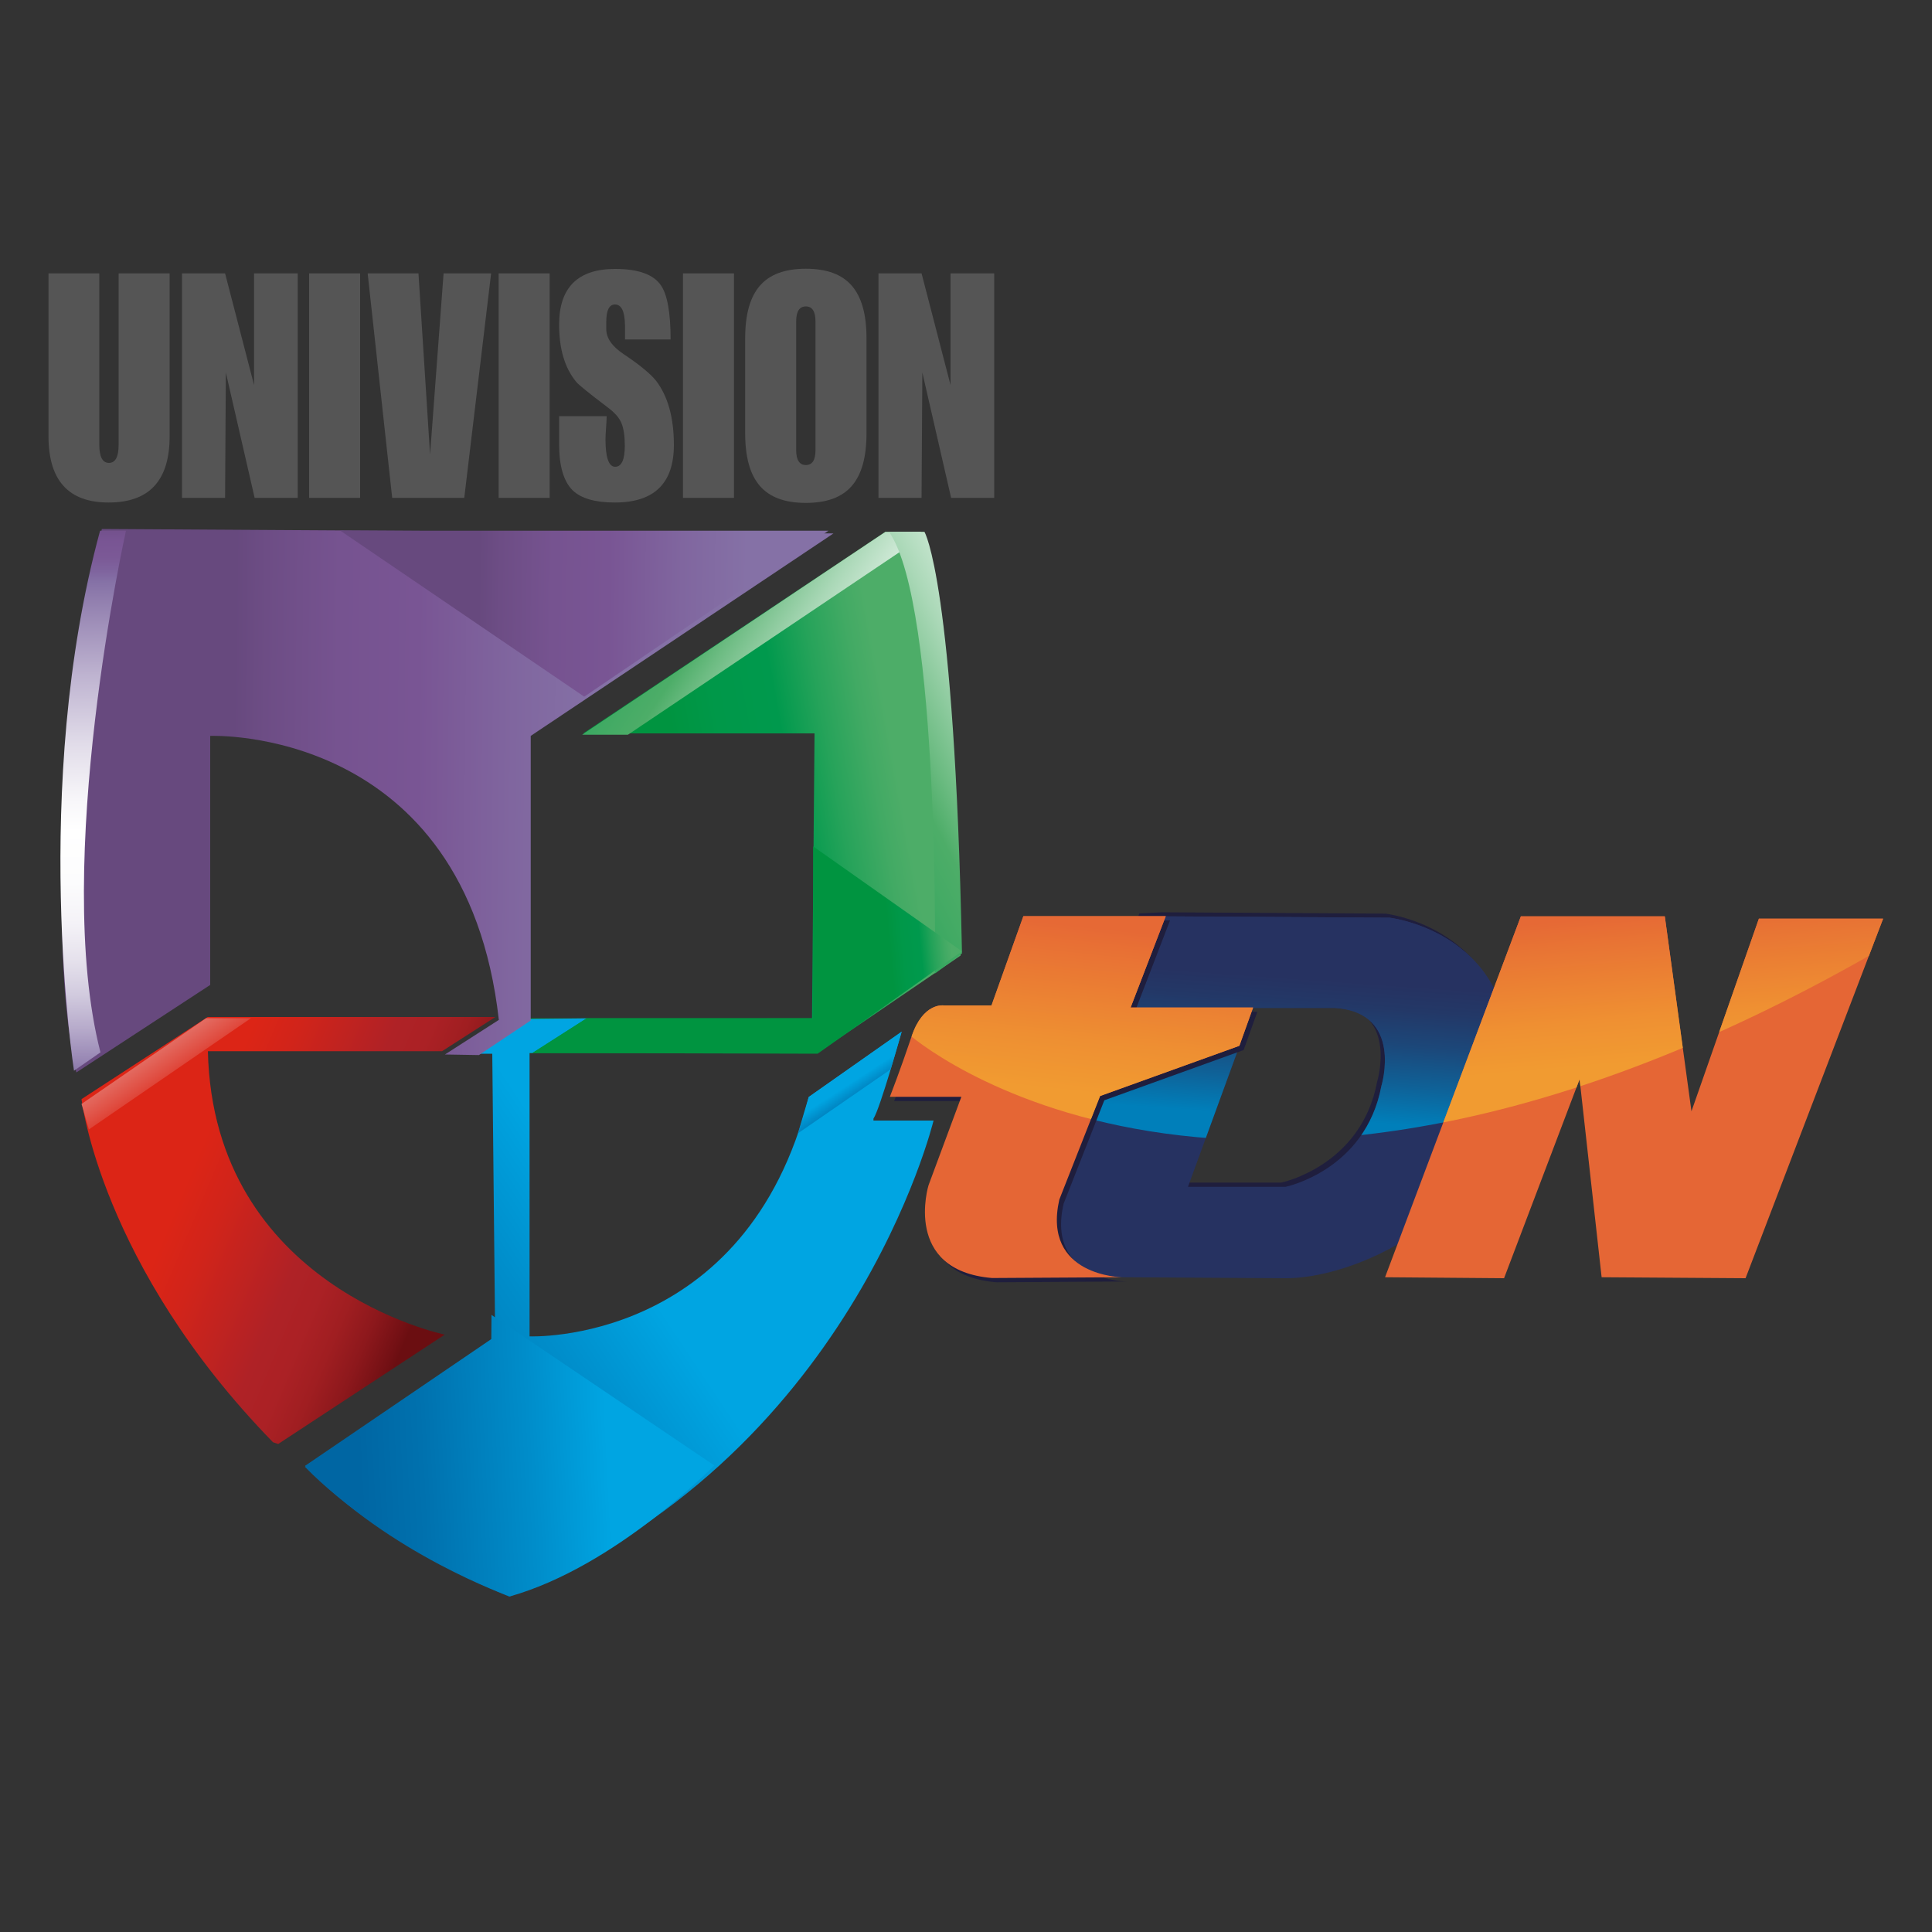 <?xml version="1.0" encoding="utf-8"?>
<!-- Generator: Adobe Illustrator 24.0.0, SVG Export Plug-In . SVG Version: 6.00 Build 0)  -->
<svg version="1.1" id="Capa_1" xmlns="http://www.w3.org/2000/svg" xmlns:xlink="http://www.w3.org/1999/xlink" x="0px" y="0px"
	 viewBox="0 0 100 100" style="enable-background:new 0 0 100 100;" xml:space="preserve">
<rect x="0" y="0" width="100" height="100" fill="#333333" stroke="none"/>
<style type="text/css">
	.st0{fill:#ADACAE;}
	.st1{fill:#1F1E3D;}
	.st2{fill:#263261;}
	.st3{clip-path:url(#SVGID_2_);fill:url(#SVGID_3_);enable-background:new    ;}
	.st4{fill:#E56635;}
	.st5{clip-path:url(#SVGID_5_);fill:url(#SVGID_6_);enable-background:new    ;}
	.st6{clip-path:url(#SVGID_8_);fill:url(#SVGID_9_);enable-background:new    ;}
	.st7{fill:url(#SVGID_10_);}
	.st8{fill:url(#SVGID_11_);}
	.st9{fill:url(#SVGID_12_);}
	.st10{fill:url(#SVGID_13_);}
	.st11{fill:#555555;}
	.st12{fill:url(#SVGID_14_);}
	.st13{fill:url(#SVGID_15_);}
	.st14{fill:url(#SVGID_16_);}
	.st15{fill:#795694;}
	.st16{fill:url(#SVGID_17_);}
	.st17{fill:url(#SVGID_18_);}
	.st18{fill:url(#SVGID_19_);}
	.st19{fill:url(#SVGID_20_);}
	.st20{fill:url(#SVGID_21_);}
</style>
<g>
	<g>
		<polygon class="st0" points="94.83,63.67 94.83,63.68 94.83,63.67 		"/>
		<polygon class="st0" points="94.83,63.67 94.84,63.66 94.83,63.67 		"/>
		<path class="st1" d="M60.13,47.22l11.58,0.07c0,0,6.86,0.78,6.16,8.29s-8.24,10.42-11.55,10.37l-8.44-0.05h-3.78l-0.61-3
			l5.48-15.62L60.13,47.22z M64.65,51.95l-3.38,9.26h5.05c0,0,4.14-0.85,4.96-5.22c0,0,1.17-3.81-2.41-4.04H64.65z"/>
		<path class="st2" d="M60.34,47.43l11.58,0.07c0,0,6.86,0.78,6.16,8.29S69.84,66.2,66.53,66.16l-8.44-0.05h-3.78l-0.61-3
			l5.48-15.62L60.34,47.43z M64.87,52.17l-3.38,9.26h5.05c0,0,4.14-0.85,4.96-5.22c0,0,1.17-3.81-2.41-4.04H64.87z"/>
		<g>
			<defs>
				<path id="SVGID_1_" d="M60.34,47.43l11.58,0.07c0,0,6.86,0.78,6.16,8.29S69.84,66.2,66.53,66.16l-8.44-0.05h-3.78l-0.61-3
					l5.48-15.62L60.34,47.43z M64.87,52.17l-3.38,9.26h5.05c0,0,4.14-0.85,4.96-5.22c0,0,1.17-3.81-2.41-4.04H64.87z"/>
			</defs>
			<clipPath id="SVGID_2_">
				<use xlink:href="#SVGID_1_"  style="overflow:visible;"/>
			</clipPath>
			<linearGradient id="SVGID_3_" gradientUnits="userSpaceOnUse" x1="70.774" y1="59.608" x2="71.509" y2="49.254">
				<stop  offset="0.145" style="stop-color:#007FBA"/>
				<stop  offset="0.34" style="stop-color:#0F6197"/>
				<stop  offset="0.542" style="stop-color:#1C4779"/>
				<stop  offset="0.717" style="stop-color:#233867"/>
				<stop  offset="0.842" style="stop-color:#263261"/>
			</linearGradient>
			<path class="st3" d="M47.02,53.52c0,0,16.67,14.8,49.88-4.14l1.22-2.94L45.36,45.6L47.02,53.52z"/>
		</g>
		<polygon class="st4" points="78.72,47.43 71.69,66.11 77.85,66.16 81.76,55.86 82.9,66.11 90.35,66.16 97.47,47.55 91.04,47.55 
			87.55,57.52 86.17,47.43 		"/>
		<g>
			<defs>
				<polygon id="SVGID_4_" points="78.72,47.43 71.69,66.11 77.85,66.16 81.76,55.86 82.9,66.11 90.35,66.16 97.47,47.55 
					91.04,47.55 87.55,57.52 86.17,47.43 				"/>
			</defs>
			<clipPath id="SVGID_5_">
				<use xlink:href="#SVGID_4_"  style="overflow:visible;"/>
			</clipPath>
			<linearGradient id="SVGID_6_" gradientUnits="userSpaceOnUse" x1="73.075" y1="61.643" x2="71.88" y2="47.674">
				<stop  offset="0.401" style="stop-color:#F19B31"/>
				<stop  offset="0.565" style="stop-color:#EF9032"/>
				<stop  offset="0.847" style="stop-color:#E87434"/>
				<stop  offset="0.944" style="stop-color:#E66935"/>
			</linearGradient>
			<path class="st5" d="M47.02,53.52c0,0,16.67,14.8,49.88-4.14l1.22-2.94L45.36,45.6L47.02,53.52z"/>
		</g>
		<g>
			<path class="st1" d="M58.31,66.33c0,0-4.16-0.04-3.26-4.02l2.11-5.36l7.21-2.6l0.71-1.98h-6.34l1.82-4.73h-7.37l-1.65,4.62h-2.48
				c0,0-1.06-0.16-1.65,1.59c-0.6,1.75-1.13,3.14-1.13,3.14h3.7l-1.7,4.58c0,0-1.36,4.41,3.29,4.8L58.31,66.33z"/>
			<path class="st4" d="M58.09,66.11c0,0-4.16-0.04-3.26-4.02l2.11-5.36l7.21-2.6l0.71-1.98h-6.34l1.82-4.73h-7.37l-1.65,4.62h-2.48
				c0,0-1.06-0.16-1.65,1.59s-1.13,3.14-1.13,3.14h3.7l-1.7,4.58c0,0-1.36,4.41,3.29,4.8L58.09,66.11z"/>
			<g>
				<defs>
					<path id="SVGID_7_" d="M58.09,66.11c0,0-4.16-0.04-3.26-4.02l2.11-5.36l7.21-2.6l0.71-1.98h-6.34l1.82-4.73h-7.37l-1.65,4.62
						h-2.48c0,0-1.06-0.16-1.65,1.59s-1.13,3.14-1.13,3.14h3.7l-1.7,4.58c0,0-1.36,4.41,3.29,4.8L58.09,66.11z"/>
				</defs>
				<clipPath id="SVGID_8_">
					<use xlink:href="#SVGID_7_"  style="overflow:visible;"/>
				</clipPath>
				<linearGradient id="SVGID_9_" gradientUnits="userSpaceOnUse" x1="70.228" y1="60.242" x2="71.79" y2="45.538">
					<stop  offset="0.145" style="stop-color:#F19B31"/>
					<stop  offset="0.329" style="stop-color:#EE8F32"/>
					<stop  offset="0.658" style="stop-color:#E87034"/>
					<stop  offset="0.726" style="stop-color:#E66935"/>
				</linearGradient>
				<path class="st6" d="M47.02,53.52c0,0,16.67,14.8,49.88-4.14l1.22-2.94L45.36,45.6L47.02,53.52z"/>
			</g>
		</g>
	</g>
	<linearGradient id="SVGID_10_" gradientUnits="userSpaceOnUse" x1="53.934" y1="39.233" x2="35.603" y2="42.555">
		<stop  offset="0.404" style="stop-color:#4DAD68"/>
		<stop  offset="0.468" style="stop-color:#42AA64"/>
		<stop  offset="0.579" style="stop-color:#26A35A"/>
		<stop  offset="0.701" style="stop-color:#00994D"/>
		<stop  offset="0.866" style="stop-color:#009849"/>
		<stop  offset="1" style="stop-color:#009440"/>
	</linearGradient>
	<path class="st7" d="M42.03,52.71H27.35l-1.65,1.6l1.71,0.2h14.9l7.41-5.05c0,0-0.18-17.8-1.9-21.93h-2L30.19,37.96h11.97
		L42.03,52.71z"/>
	<linearGradient id="SVGID_11_" gradientUnits="userSpaceOnUse" x1="5.315" y1="82.519" x2="33.728" y2="63.577">
		<stop  offset="0.401" style="stop-color:#0066A3"/>
		<stop  offset="0.538" style="stop-color:#0071AE"/>
		<stop  offset="0.774" style="stop-color:#008DCA"/>
		<stop  offset="0.944" style="stop-color:#00A5E2"/>
	</linearGradient>
	<path class="st8" d="M41.86,56.78l4.81-3.38c0,0-1.12,4-1.46,4.5V58h3.11c0,0-4.24,17.61-21.96,24.64c0,0-6.61-2.64-10.58-6.72
		l9.85-6.64l-0.15-14.74h-0.82l2.68-1.79l0.4-0.01l2.63-0.03l-2.81,1.79h-0.15v14.67C27.41,69.17,38.65,69.65,41.86,56.78z"/>
	<linearGradient id="SVGID_12_" gradientUnits="userSpaceOnUse" x1="43.857" y1="41.753" x2="12.084" y2="41.448">
		<stop  offset="0.409" style="stop-color:#8571A6"/>
		<stop  offset="0.546" style="stop-color:#80669F"/>
		<stop  offset="0.701" style="stop-color:#795594"/>
		<stop  offset="0.83" style="stop-color:#765390"/>
		<stop  offset="0.95" style="stop-color:#6D4D85"/>
		<stop  offset="1" style="stop-color:#67497E"/>
	</linearGradient>
	<path class="st9" d="M3.95,55.51l6.93-4.53V38.09c0,0,13.22-0.56,14.94,14.7l-2.79,1.79l1.76,0.03l2.68-1.79V38.09l15.67-10.48
		L5.27,27.38C5.27,27.38,1.71,45.31,3.95,55.51z"/>
	<linearGradient id="SVGID_13_" gradientUnits="userSpaceOnUse" x1="1.888" y1="56.047" x2="22.892" y2="64.907">
		<stop  offset="0.401" style="stop-color:#DC2516"/>
		<stop  offset="0.499" style="stop-color:#D1241A"/>
		<stop  offset="0.668" style="stop-color:#B52224"/>
		<stop  offset="0.701" style="stop-color:#AF2226"/>
		<stop  offset="0.777" style="stop-color:#AB2125"/>
		<stop  offset="0.847" style="stop-color:#A01E21"/>
		<stop  offset="0.916" style="stop-color:#8D181C"/>
		<stop  offset="0.983" style="stop-color:#731014"/>
		<stop  offset="1" style="stop-color:#6B0E11"/>
	</linearGradient>
	<path class="st10" d="M23.02,69.08c0,0-11.98-2.47-12.26-14.67l12.12,0l2.76-1.77H10.75l-6.53,4.25c0,0,0.97,8.59,9.91,17.76
		l0.27,0.09L23.02,69.08z"/>
	<g>
		<path class="st11" d="M8.78,22.58c0,2.29-1.05,3.43-3.16,3.43c-2.07,0-3.11-1.14-3.11-3.43v-8.43h2.63v8.87
			c0,0.63,0.17,0.94,0.5,0.94s0.5-0.31,0.5-0.94v-8.87h2.64V22.58z"/>
		<path class="st11" d="M9.42,14.15h2.23l1.5,5.78v-5.78h2.26v11.62h-2.23l-1.49-6.49l-0.04,6.49H9.42V14.15z"/>
		<path class="st11" d="M16,14.15h2.64v11.62H16V14.15z"/>
		<path class="st11" d="M21.66,14.15l0.6,9.38l0.7-9.38h2.46l-1.39,11.62H20.3l-1.27-11.62H21.66z"/>
		<path class="st11" d="M25.81,14.15h2.64v11.62h-2.64V14.15z"/>
		<path class="st11" d="M31.83,15.76c-0.3,0-0.45,0.3-0.45,0.91v0.36c0,0.47,0.3,0.9,0.9,1.3c0.84,0.56,1.4,1.03,1.68,1.38
			c0.61,0.8,0.92,1.91,0.92,3.32c0,1.99-1.02,2.98-3.06,2.98c-1.01,0-1.74-0.21-2.18-0.63c-0.47-0.47-0.7-1.26-0.7-2.39v-1.45h2.46
			c0,0.13-0.01,0.33-0.03,0.6c-0.02,0.27-0.03,0.47-0.03,0.6c0,0.94,0.17,1.42,0.5,1.42c0.33,0,0.5-0.36,0.5-1.09
			c0-0.5-0.06-0.89-0.17-1.16c-0.11-0.28-0.35-0.55-0.71-0.82c-0.95-0.72-1.5-1.16-1.64-1.33c-0.59-0.72-0.88-1.7-0.88-2.96
			c0-1.92,0.97-2.88,2.9-2.88c1.19,0,1.98,0.28,2.37,0.85c0.33,0.48,0.5,1.41,0.5,2.8h-2.36c0-0.08,0-0.2,0-0.36
			c0-0.16,0-0.28,0-0.36C32.34,16.12,32.17,15.76,31.83,15.76z"/>
		<path class="st11" d="M35.35,14.15h2.64v11.62h-2.64V14.15z"/>
		<path class="st11" d="M38.57,17.51c0-1.23,0.25-2.13,0.76-2.72c0.51-0.59,1.3-0.88,2.38-0.88c1.08,0,1.87,0.29,2.38,0.88
			c0.51,0.59,0.76,1.49,0.76,2.72v4.92c0,1.23-0.25,2.13-0.76,2.72c-0.51,0.59-1.3,0.88-2.38,0.88c-1.08,0-1.87-0.29-2.38-0.88
			c-0.51-0.59-0.76-1.49-0.76-2.72V17.51z M41.21,23.3c0,0.51,0.17,0.77,0.5,0.77c0.33,0,0.5-0.25,0.5-0.77v-6.67
			c0-0.51-0.17-0.77-0.5-0.77c-0.33,0-0.5,0.26-0.5,0.77V23.3z"/>
		<path class="st11" d="M45.47,14.15h2.23l1.5,5.78v-5.78h2.26v11.62h-2.23l-1.49-6.49l-0.04,6.49h-2.23V14.15z"/>
	</g>
	<linearGradient id="SVGID_14_" gradientUnits="userSpaceOnUse" x1="45.158" y1="36.95" x2="25.3" y2="23.737">
		<stop  offset="0" style="stop-color:#FFFFFF"/>
		<stop  offset="0.046" style="stop-color:#F4FAF6"/>
		<stop  offset="0.125" style="stop-color:#D8EDDE"/>
		<stop  offset="0.229" style="stop-color:#AAD8B7"/>
		<stop  offset="0.351" style="stop-color:#6BBB81"/>
		<stop  offset="0.404" style="stop-color:#4DAD68"/>
		<stop  offset="0.468" style="stop-color:#42AA64"/>
		<stop  offset="0.579" style="stop-color:#26A35A"/>
		<stop  offset="0.701" style="stop-color:#00994D"/>
		<stop  offset="0.866" style="stop-color:#009849"/>
		<stop  offset="1" style="stop-color:#009440"/>
	</linearGradient>
	<polygon class="st12" points="30.13,38.03 32.5,38.03 47.66,27.84 47.66,27.53 45.83,27.53 	"/>
	<linearGradient id="SVGID_15_" gradientUnits="userSpaceOnUse" x1="56.753" y1="34.07" x2="31.701" y2="46.902">
		<stop  offset="0" style="stop-color:#FFFFFF"/>
		<stop  offset="0.046" style="stop-color:#F4FAF6"/>
		<stop  offset="0.125" style="stop-color:#D8EDDE"/>
		<stop  offset="0.229" style="stop-color:#AAD8B7"/>
		<stop  offset="0.351" style="stop-color:#6BBB81"/>
		<stop  offset="0.404" style="stop-color:#4DAD68"/>
		<stop  offset="0.468" style="stop-color:#42AA64"/>
		<stop  offset="0.579" style="stop-color:#26A35A"/>
		<stop  offset="0.701" style="stop-color:#00994D"/>
		<stop  offset="0.866" style="stop-color:#009849"/>
		<stop  offset="1" style="stop-color:#009440"/>
	</linearGradient>
	<path class="st13" d="M48.39,50.39c0,0,0.28-19.02-2.37-22.86h1.83c0,0,1.55,2.52,1.94,21.71v0.11L48.39,50.39z"/>
	<linearGradient id="SVGID_16_" gradientUnits="userSpaceOnUse" x1="44.59" y1="31.882" x2="24.12" y2="31.576">
		<stop  offset="0.29" style="stop-color:#8571A6"/>
		<stop  offset="0.455" style="stop-color:#80669F"/>
		<stop  offset="0.641" style="stop-color:#795594"/>
		<stop  offset="0.782" style="stop-color:#765390"/>
		<stop  offset="0.914" style="stop-color:#6D4D85"/>
		<stop  offset="0.969" style="stop-color:#67497E"/>
	</linearGradient>
	<polygon class="st14" points="17.62,27.47 30.24,36.06 42.88,27.47 	"/>
	<path class="st15" d="M6.52,27.47"/>
	<linearGradient id="SVGID_17_" gradientUnits="userSpaceOnUse" x1="4.717" y1="26.28" x2="5.061" y2="60.192">
		<stop  offset="0" style="stop-color:#67497E"/>
		<stop  offset="0.052" style="stop-color:#795594"/>
		<stop  offset="0.076" style="stop-color:#7B5996"/>
		<stop  offset="0.097" style="stop-color:#7F649E"/>
		<stop  offset="0.113" style="stop-color:#8571A6"/>
		<stop  offset="0.133" style="stop-color:#8E7BAC"/>
		<stop  offset="0.255" style="stop-color:#BEB3D0"/>
		<stop  offset="0.361" style="stop-color:#E1DCE9"/>
		<stop  offset="0.444" style="stop-color:#F7F6F9"/>
		<stop  offset="0.493" style="stop-color:#FFFFFF"/>
		<stop  offset="0.572" style="stop-color:#FCFCFD"/>
		<stop  offset="0.634" style="stop-color:#F4F2F7"/>
		<stop  offset="0.691" style="stop-color:#E5E1EC"/>
		<stop  offset="0.744" style="stop-color:#D1CADE"/>
		<stop  offset="0.794" style="stop-color:#B7ABCB"/>
		<stop  offset="0.843" style="stop-color:#9887B4"/>
		<stop  offset="0.867" style="stop-color:#8571A6"/>
		<stop  offset="0.899" style="stop-color:#80669F"/>
		<stop  offset="0.935" style="stop-color:#795594"/>
		<stop  offset="0.963" style="stop-color:#765390"/>
		<stop  offset="0.989" style="stop-color:#6D4D85"/>
		<stop  offset="1" style="stop-color:#67497E"/>
	</linearGradient>
	<path class="st16" d="M6.52,27.47c0,0-3.84,17.22-1.32,27l-1.37,0.95c0,0-2.27-14.64,1.35-27.95H6.52z"/>
	<linearGradient id="SVGID_18_" gradientUnits="userSpaceOnUse" x1="4.423" y1="49.025" x2="12.672" y2="61.399">
		<stop  offset="0" style="stop-color:#F0F0F0"/>
		<stop  offset="0.058" style="stop-color:#EFE9E8"/>
		<stop  offset="0.145" style="stop-color:#EDD5D3"/>
		<stop  offset="0.252" style="stop-color:#EAB5B0"/>
		<stop  offset="0.374" style="stop-color:#E68880"/>
		<stop  offset="0.508" style="stop-color:#E04F43"/>
		<stop  offset="0.598" style="stop-color:#DC2516"/>
		<stop  offset="0.748" style="stop-color:#D92517"/>
		<stop  offset="0.847" style="stop-color:#D0241A"/>
		<stop  offset="0.932" style="stop-color:#C1231F"/>
		<stop  offset="1" style="stop-color:#AF2226"/>
	</linearGradient>
	<polygon class="st17" points="4.6,58.46 12.99,52.7 10.67,52.7 4.22,57.14 	"/>
	<linearGradient id="SVGID_19_" gradientUnits="userSpaceOnUse" x1="9.091" y1="76.214" x2="32.769" y2="74.992">
		<stop  offset="0.401" style="stop-color:#0066A3"/>
		<stop  offset="0.538" style="stop-color:#0071AE"/>
		<stop  offset="0.774" style="stop-color:#008DCA"/>
		<stop  offset="0.944" style="stop-color:#00A5E2"/>
	</linearGradient>
	<path class="st18" d="M25.44,68.06l11.53,7.79c0,0-5.08,5.23-10.58,6.78c0,0-6.24-2.18-10.6-6.76l9.64-6.56L25.44,68.06z"/>
	<linearGradient id="SVGID_20_" gradientUnits="userSpaceOnUse" x1="45.468" y1="58.306" x2="43.921" y2="55.929">
		<stop  offset="0.401" style="stop-color:#0066A3"/>
		<stop  offset="0.538" style="stop-color:#0071AE"/>
		<stop  offset="0.774" style="stop-color:#008DCA"/>
		<stop  offset="0.944" style="stop-color:#00A5E2"/>
	</linearGradient>
	<polygon class="st19" points="41.86,56.78 41.3,58.66 46.1,55.35 46.67,53.4 	"/>
	<linearGradient id="SVGID_21_" gradientUnits="userSpaceOnUse" x1="51.341" y1="48.292" x2="46.014" y2="48.808">
		<stop  offset="0.404" style="stop-color:#4DAD68"/>
		<stop  offset="0.468" style="stop-color:#42AA64"/>
		<stop  offset="0.579" style="stop-color:#26A35A"/>
		<stop  offset="0.701" style="stop-color:#00994D"/>
		<stop  offset="0.866" style="stop-color:#009849"/>
		<stop  offset="1" style="stop-color:#009440"/>
	</linearGradient>
	<polygon class="st20" points="42.09,43.81 49.79,49.24 42.32,54.54 27.56,54.5 30.37,52.7 42.09,52.7 	"/>
</g>
</svg>
